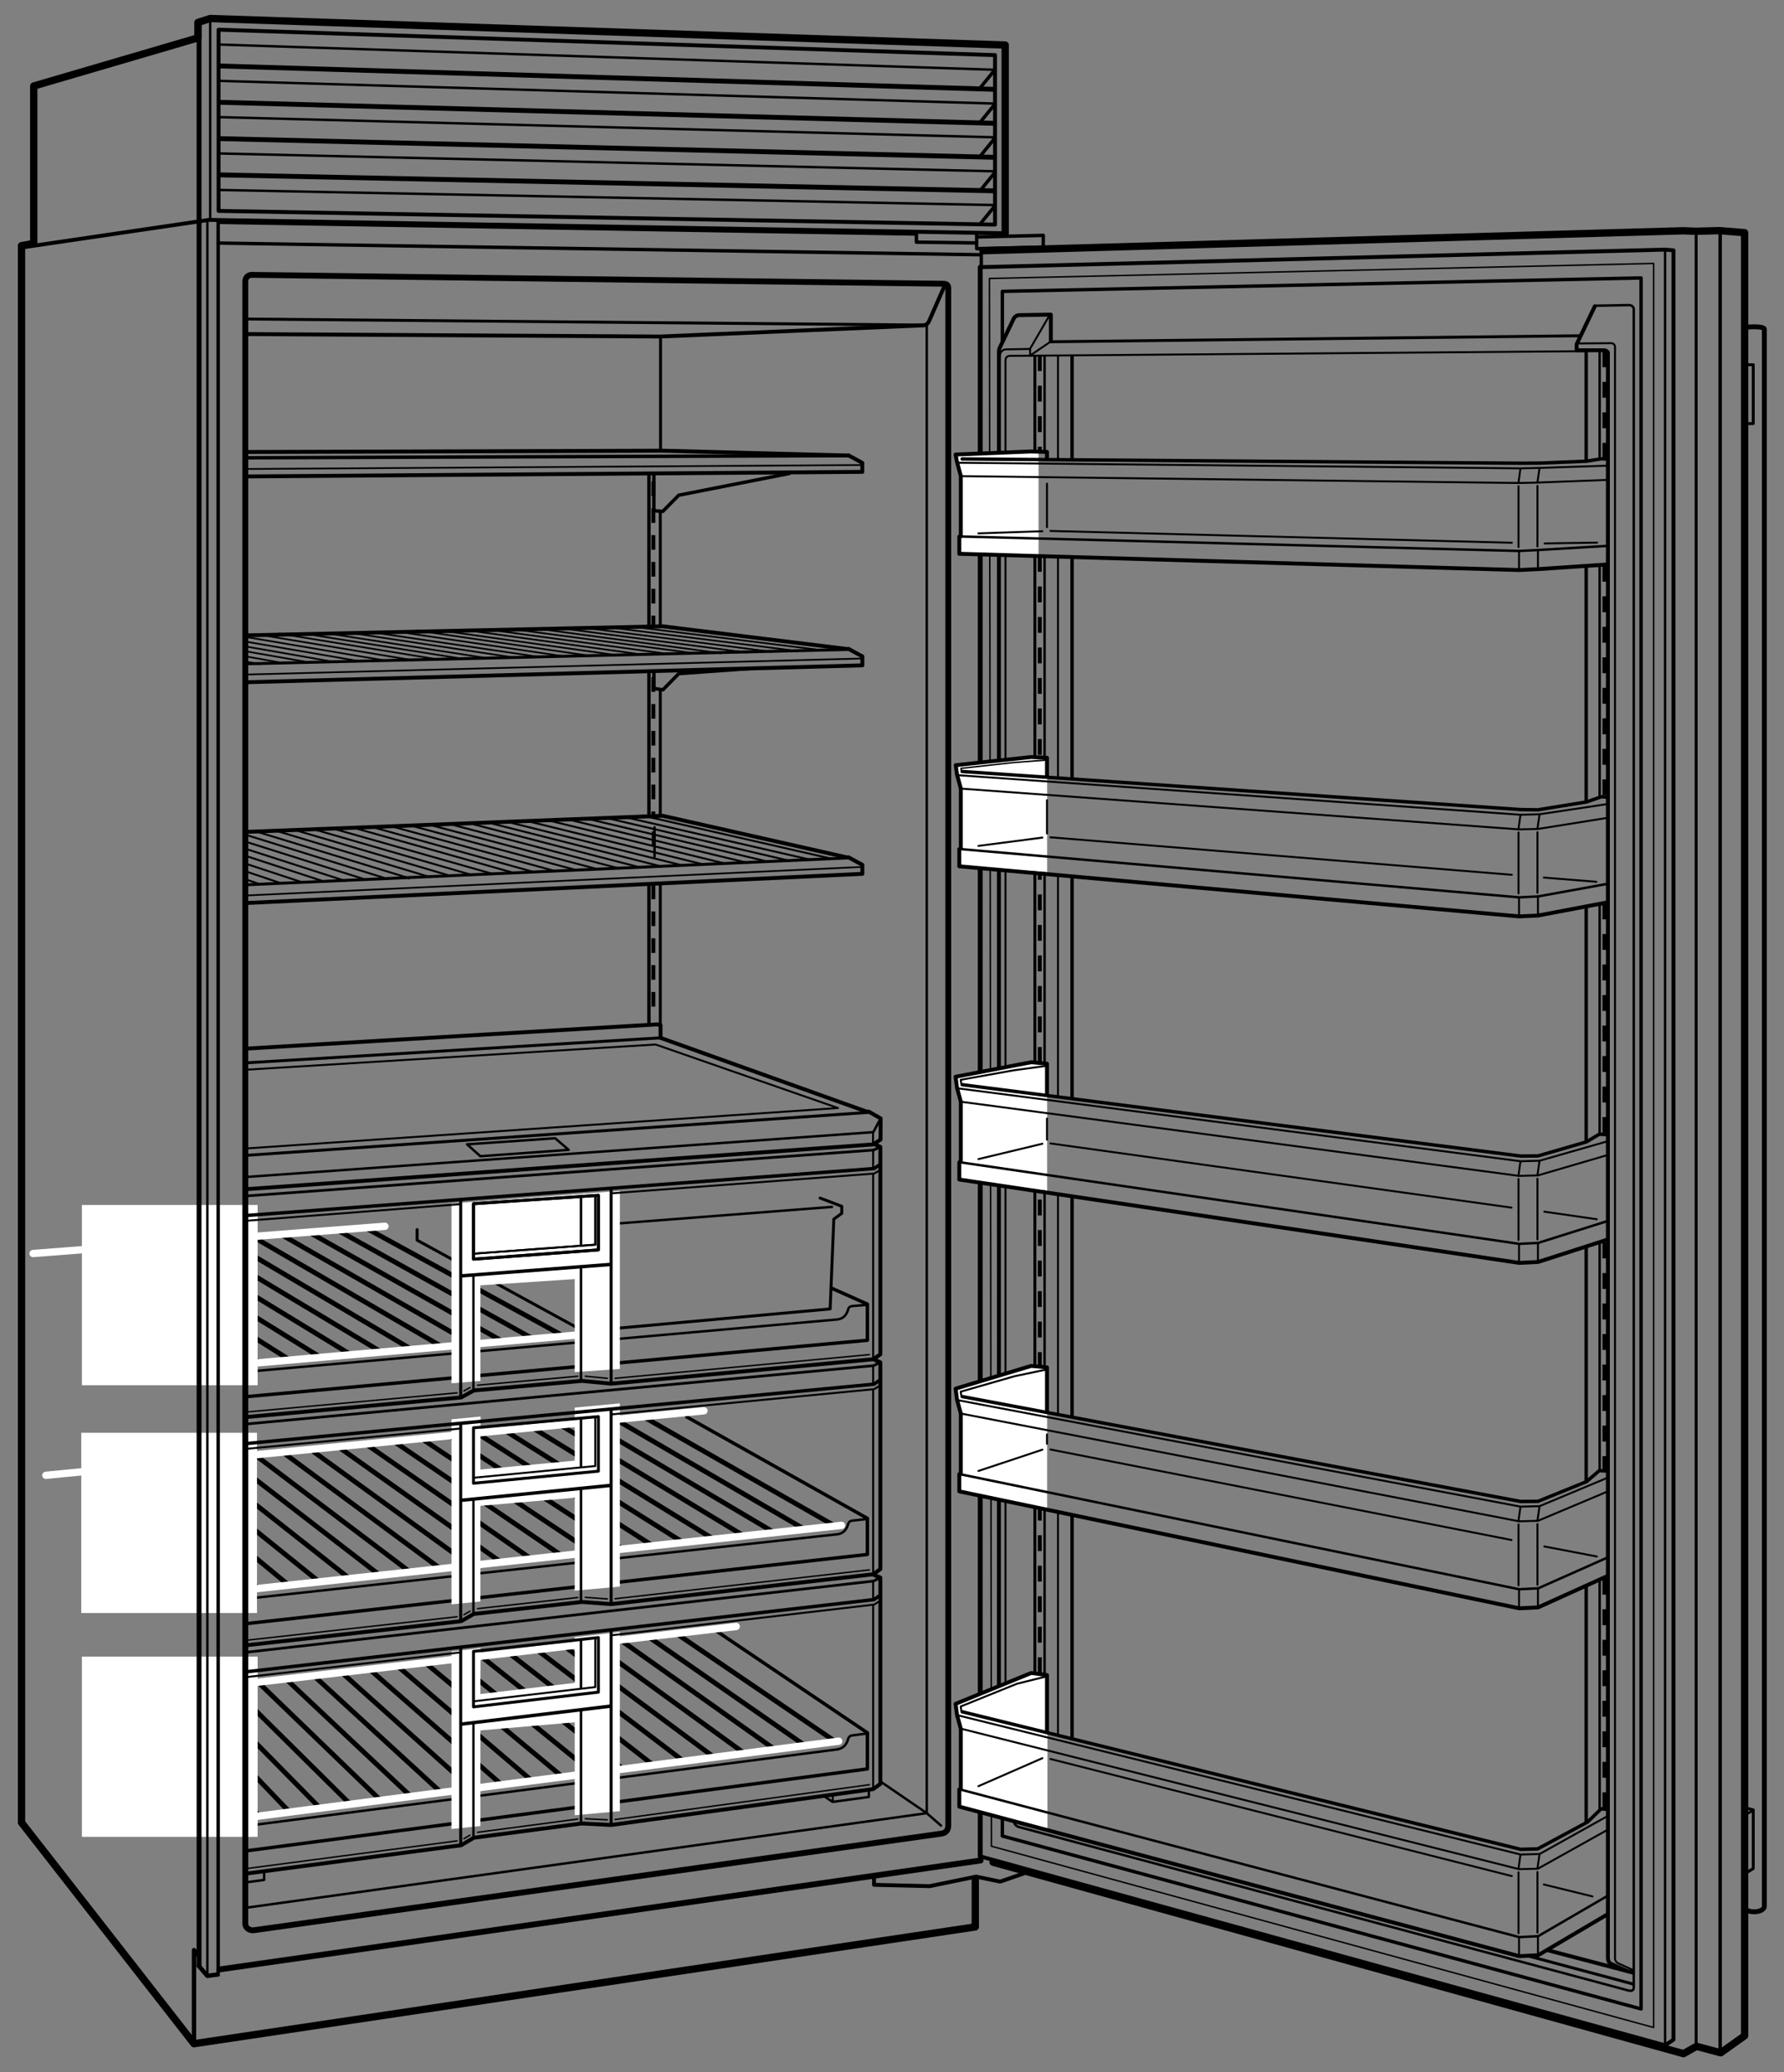 <svg xmlns="http://www.w3.org/2000/svg" width="365.48" height="424.43" enable-background="new 0 0 365.48 424.43"><rect width="100%" height="100%" fill="#808080" stroke="none"/><style>.st0,.st1{fill:none;stroke:#000;stroke-width:.6;stroke-linecap:round;stroke-linejoin:round;stroke-miterlimit:2}.st1{stroke-width:.5}.st2{stroke-width:.7}.st2,.st3,.st4,.st5{fill:none;stroke:#000;stroke-linecap:round;stroke-linejoin:round;stroke-miterlimit:2}.st4,.st5{stroke:#fff;stroke-width:1.5}.st5{stroke-width:3}.st6{fill:#fff}.st7{fill:none;stroke:#000;stroke-width:1.5;stroke-linecap:round;stroke-linejoin:round}.st7,.st8,.st9{stroke-miterlimit:2}.st8{fill:none;stroke:#000;stroke-width:1.2;stroke-linecap:round;stroke-linejoin:round}.st9{stroke-width:.9}.st10,.st11,.st9{fill:none;stroke:#000;stroke-linecap:round;stroke-linejoin:round}.st10{stroke-width:.8;stroke-miterlimit:2}.st11{stroke-width:.4}.st12,.st13{stroke-miterlimit:2}.st12{fill:none;stroke:#000;stroke-width:.4;stroke-linecap:round;stroke-linejoin:round}.st13{stroke-width:.55}.st13,.st14,.st15{fill:none;stroke:#000;stroke-linecap:round;stroke-linejoin:round}.st14{stroke-width:.3;stroke-miterlimit:2}.st15{stroke-width:.35}.st16,.st17,.st18{fill:none;stroke:#000;stroke-width:.7;stroke-miterlimit:2;stroke-dasharray:3.8,3.2}.st17,.st18{stroke-width:.8;stroke-dasharray:3,2.5}.st18{stroke-dasharray:3.25,3}</style><g id="Detail"><polyline class="st0" points="85.45,251.85 85.45,254.02 119.57,272.68 170.07,268.1 170.82,249.7 172.45,248.52 172.45,247.08 168.01,245.39"/><line class="st1" x1="170.45" y1="247.2" x2="126.57" y2="250.6"/><polyline class="st2" points="50.37,332.57 177.7,318.39 177.7,311 140.7,290.22"/><path class="st1" d="M177.57 311.14l-3.03.33c-.37.04-.68.3-.77.65-.25.91-.78 1.96-2.26 2.14L45.32 328.02"/><line class="st3" x1="71.77" y1="323.46" x2="41.56" y2="299.65"/><line class="st3" x1="65.59" y1="324.15" x2="35.88" y2="300.22"/><line class="st3" x1="77.93" y1="322.74" x2="47.24" y2="299.08"/><line class="st3" x1="84.16" y1="322.1" x2="52.92" y2="298.51"/><line class="st3" x1="90.32" y1="321.38" x2="58.59" y2="297.94"/><line class="st3" x1="47" y1="326.23" x2="18.85" y2="301.93"/><line class="st3" x1="53.15" y1="325.51" x2="24.53" y2="301.36"/><line class="st3" x1="59.38" y1="324.87" x2="30.21" y2="300.79"/><line class="st3" x1="121.3" y1="317.95" x2="86.98" y2="295.08"/><line class="st3" x1="115.11" y1="318.64" x2="81.3" y2="295.65"/><line class="st3" x1="127.46" y1="317.23" x2="92.66" y2="294.51"/><line class="st3" x1="133.68" y1="316.59" x2="98.34" y2="293.94"/><line class="st3" x1="139.84" y1="315.87" x2="104.02" y2="293.37"/><line class="st3" x1="96.52" y1="320.72" x2="64.27" y2="297.37"/><line class="st3" x1="102.68" y1="320.01" x2="69.95" y2="296.8"/><line class="st3" x1="108.91" y1="319.36" x2="75.63" y2="296.23"/><line class="st3" x1="152.28" y1="314.52" x2="115.37" y2="292.23"/><line class="st3" x1="146.09" y1="315.2" x2="109.69" y2="292.8"/><line class="st3" x1="158.43" y1="313.8" x2="121.05" y2="291.66"/><line class="st3" x1="164.66" y1="313.15" x2="126.73" y2="291.09"/><line class="st3" x1="170.82" y1="312.43" x2="132.4" y2="290.52"/><line class="st4" x1="35.99" y1="327.18" x2="172.4" y2="312.43"/><line class="st4" x1="9.4" y1="302.18" x2="144.22" y2="288.96"/><polygon class="st6" points="92.49,290.71 92.49,328.62 98.42,328.02 98.42,308.43 117.74,306.77 117.74,325.81 126.99,324.97 126.99,287.44 117.74,288.31 117.74,299.17 98.41,301 98.45,290.14"/><g><polyline class="st2" points="50.49,286.07 177.7,274.52 177.7,267.12 170.45,263.89"/><path class="st1" d="M177.57 267.26l-3.03.26c-.37.03-.68.28-.77.64-.25.9-.78 1.94-2.26 2.1L45.32 281.43"/></g><g><line class="st3" x1="71.77" y1="277.41" x2="34.61" y2="254.75"/><line class="st3" x1="65.59" y1="277.97" x2="28.84" y2="255.21"/><line class="st3" x1="77.93" y1="276.82" x2="40.37" y2="254.28"/><line class="st3" x1="84.16" y1="276.3" x2="46.13" y2="253.82"/><line class="st3" x1="90.32" y1="275.71" x2="51.89" y2="253.36"/><line class="st3" x1="53.15" y1="279.08" x2="17.32" y2="256.13"/><line class="st3" x1="59.38" y1="278.56" x2="23.08" y2="255.67"/><line class="st3" x1="115.11" y1="273.48" x2="74.95" y2="251.52"/><line class="st3" x1="96.52" y1="275.18" x2="57.66" y2="252.9"/><line class="st3" x1="102.68" y1="274.59" x2="63.42" y2="252.44"/><line class="st3" x1="108.91" y1="274.07" x2="69.18" y2="251.98"/></g><line class="st4" x1="35.15" y1="280.68" x2="122.15" y2="273.1"/><line class="st4" x1="6.78" y1="256.75" x2="78.86" y2="251.17"/><rect x="16.65" y="293.47" class="st6" width="36" height="36.92"/><rect x="16.78" y="246.81" class="st6" width="36" height="36.92"/><g><polyline class="st2" points="50.32,379.12 177.7,362.32 177.7,354.92 146.32,333.77"/><path class="st1" d="M177.57 355.07l-3.03.39c-.37.05-.68.31-.77.67-.25.91-.78 1.97-2.26 2.19L45.32 374.66"/></g><g><line class="st3" x1="71.77" y1="369.56" x2="47.19" y2="345.23"/><line class="st3" x1="65.59" y1="370.38" x2="41.51" y2="345.92"/><line class="st3" x1="77.93" y1="368.72" x2="52.86" y2="344.54"/><line class="st3" x1="84.16" y1="367.94" x2="58.54" y2="343.85"/><line class="st3" x1="90.32" y1="367.1" x2="64.22" y2="343.17"/><line class="st3" x1="47" y1="372.84" x2="24.48" y2="347.98"/><line class="st3" x1="53.15" y1="372" x2="30.15" y2="347.29"/><line class="st3" x1="59.38" y1="371.22" x2="35.83" y2="346.6"/><line class="st3" x1="121.3" y1="363.04" x2="92.91" y2="339.97"/><line class="st3" x1="115.11" y1="363.85" x2="86.93" y2="340.42"/><line class="st3" x1="127.46" y1="362.19" x2="98.63" y2="339.32"/><line class="st3" x1="133.68" y1="361.42" x2="104.49" y2="338.77"/><line class="st3" x1="139.84" y1="360.58" x2="110.32" y2="338.18"/><line class="st3" x1="96.52" y1="366.32" x2="69.9" y2="342.48"/><line class="st3" x1="102.68" y1="365.47" x2="75.57" y2="341.79"/><line class="st3" x1="108.91" y1="364.7" x2="81.25" y2="341.1"/><line class="st3" x1="152.28" y1="358.97" x2="121.68" y2="336.79"/><line class="st3" x1="146.09" y1="359.78" x2="115.98" y2="337.47"/><line class="st3" x1="158.43" y1="358.12" x2="127.44" y2="336.15"/><line class="st3" x1="164.66" y1="357.35" x2="133.06" y2="335.41"/><line class="st3" x1="170.82" y1="356.5" x2="138.91" y2="334.82"/></g><line class="st4" x1="33.32" y1="374.52" x2="171.82" y2="356.64"/><line class="st4" x1="27.95" y1="347.45" x2="150.82" y2="333.14"/><polygon class="st6" points="92.49,338.27 92.49,374.62 98.42,374.02 98.42,354.43 117.74,352.77 117.74,371.81 126.99,370.97 126.99,334.27 117.74,335.34 117.74,344.69 98.41,346.98 98.46,337.57"/><rect x="16.78" y="339.31" class="st6" width="36" height="36.92"/><polygon class="st6" points="92.49,246.5 92.49,283.33 98.42,282.85 98.42,263.27 117.74,261.99 117.74,281.04 126.99,280.39 126.99,243.93"/></g><g id="Illus"><line class="st2" x1="44.72" y1="49.79" x2="200.9" y2="52.18"/><line class="st1" x1="43.06" y1="3.79" x2="43.06" y2="44.91"/><polyline class="st7" points="199.8,385.06 199.8,394.68 39.74,418.6 4.41,373.31 4.41,50.31 6.91,49.87 6.91,17.62 40.55,7.76 40.55,4.6 43.06,3.79 205.93,9.22 205.93,47.78"/><line class="st8" x1="44.95" y1="403.39" x2="200.9" y2="381.07"/><line class="st1" x1="42.48" y1="404.71" x2="42.48" y2="45.09"/><line class="st2" x1="44.7" y1="404.51" x2="44.7" y2="45.31"/><line class="st3" x1="40.78" y1="402.67" x2="40.78" y2="4.68"/><polyline class="st9" points="44.54,404.43 42.48,404.71 40.73,402.67"/><polyline class="st9" points="39.74,417.6 39.74,399.43 40.61,400.44"/><line class="st2" x1="203.8" y1="14.31" x2="200.77" y2="18.04"/><line class="st2" x1="203.8" y1="21.35" x2="200.77" y2="25.08"/><line class="st2" x1="203.8" y1="28.31" x2="200.77" y2="32.04"/><line class="st2" x1="203.8" y1="35.35" x2="200.77" y2="39.08"/><line class="st2" x1="203.8" y1="42.19" x2="200.77" y2="45.91"/><polygon class="st10" points="203.85,46 203.85,11.29 44.78,6.08 44.78,43.2"/><line class="st3" x1="44.95" y1="13.51" x2="203.52" y2="18.29"/><line class="st1" x1="44.86" y1="9.12" x2="203.69" y2="14.29"/><line class="st3" x1="44.95" y1="20.95" x2="203.48" y2="25.25"/><line class="st1" x1="44.86" y1="16.56" x2="203.61" y2="21.21"/><line class="st3" x1="44.95" y1="28.39" x2="203.4" y2="32.21"/><line class="st1" x1="44.86" y1="23.99" x2="203.65" y2="28.12"/><line class="st3" x1="44.95" y1="35.82" x2="203.44" y2="39.08"/><line class="st1" x1="44.86" y1="31.43" x2="203.48" y2="35.08"/><line class="st1" x1="44.86" y1="38.91" x2="203.65" y2="42"/><polyline class="st2" points="200.22,48.54 213.73,48.21 213.73,50.28"/><polyline class="st2" points="187.74,47.7 187.74,49.6 200.01,49.76"/><polyline class="st10" points="179.06,384.78 179.06,386.06 190.45,386.33 199.97,384.38 204.9,385.4 209.74,383.73"/><path class="st10" d="M205.93 47.78L43.01 45.04c-.18-.01-.36.01-.54.05L4.4 50.7"/><line class="st10" x1="187.42" y1="47.88" x2="44.96" y2="45.5"/><polyline class="st2" points="200.09,47.92 200.09,50.93 213.34,50.62"/><line class="st2" x1="201.03" y1="51" x2="201.03" y2="54.34"/><g><line class="st1" x1="189.86" y1="371.38" x2="192.78" y2="373.93"/><polyline class="st1" points="50.3,390.77 189.86,371.38 189.86,66.46"/><path class="st8" d="M194.27 59v314.88c0 .94-.47 1.56-1.4 1.69l-140.94 19.8c-.78.06-1.68-.44-1.68-1.38V57.68c0-.84.55-1.34 1.27-1.38l141.95 1.82c.01.01.8 0 .8.88z"/><line class="st1" x1="189.86" y1="371.38" x2="180.47" y2="364.96"/><line class="st0" x1="189.24" y1="66.58" x2="50.26" y2="65.34"/><path class="st10" d="M50.59 68.43l84.65.5 54.02-2.29c.46-.07.86-.37 1.05-.81l3.22-7.34"/></g></g><g id="Drawers"><polyline class="st10" points="50.45,243.57 178.85,234.41 180.39,233.43 180.41,229.08 177.99,227.69 177.58,227.7 135.32,212.58"/><polyline class="st11" points="50.32,235.24 171.68,226.95 134.31,213.94 50.49,219.1"/><line class="st12" x1="178.86" y1="231.89" x2="178.85" y2="234.19"/><line class="st0" x1="178.3" y1="227.82" x2="50.4" y2="236.65"/><polyline class="st1" points="50.49,241.07 178.91,231.89 180.41,229.08"/><polyline class="st1" points="178,366.71 178,368.06 170.57,369.07 168.98,368"/><line class="st12" x1="170.61" y1="368.87" x2="170.61" y2="367.58"/><polyline class="st13" points="50.49,338.42 178.97,323.84 180.35,323.12"/><polyline class="st2" points="50.41,342.43 179.06,327.63 180.17,326.83"/><polyline class="st12" points="180.35,327.86 179.06,328.66 125.48,334.92"/><line class="st12" x1="50.41" y1="343.52" x2="94.32" y2="338.45"/><line class="st0" x1="94.38" y1="337.74" x2="94.38" y2="377.95"/><line class="st1" x1="96.99" y1="352.92" x2="96.99" y2="376.24"/><line class="st1" x1="119.02" y1="350.22" x2="119.02" y2="373.5"/><line class="st1" x1="119.02" y1="335.78" x2="119.02" y2="345.73"/><line class="st0" x1="125.2" y1="334.06" x2="125.2" y2="373.63"/><line class="st12" x1="178.88" y1="328.7" x2="178.88" y2="366.36"/><line class="st12" x1="178.88" y1="323.84" x2="178.88" y2="327.66"/><polyline class="st10" points="50.27,383.78 94.47,377.95 97.08,376.41 119.2,373.49 125.2,373.8 178.88,366.45 180.35,365.38 180.35,323.12 179.04,322.59"/><line class="st14" x1="126.02" y1="372.68" x2="178.1" y2="365.55"/><line class="st14" x1="119.92" y1="372.52" x2="124.41" y2="372.75"/><line class="st14" x1="97.84" y1="375.3" x2="118.36" y2="372.59"/><line class="st14" x1="95.04" y1="376.61" x2="96.26" y2="375.89"/><line class="st14" x1="50.41" y1="382.74" x2="93.63" y2="377.06"/><polyline class="st13" points="50.39,291.68 178.97,279.72 180.35,279.03"/><polyline class="st2" points="50.41,295.68 179.06,283.51 180.17,282.73"/><polyline class="st12" points="180.35,283.77 179.06,284.54 125.41,289.69"/><line class="st12" x1="50.37" y1="296.77" x2="94.32" y2="292.6"/><line class="st0" x1="94.38" y1="291.78" x2="94.38" y2="332.06"/><line class="st1" x1="96.99" y1="307.08" x2="96.99" y2="330.4"/><line class="st1" x1="119.02" y1="304.93" x2="119.02" y2="328.12"/><line class="st1" x1="119.02" y1="290.68" x2="119.02" y2="300.45"/><line class="st0" x1="125.2" y1="288.89" x2="125.2" y2="328.38"/><polyline class="st10" points="50.41,336.99 94.47,332.06 97.08,330.57 119.2,328.12 125.2,328.56 178.88,322.45 180.35,321.41 180.35,279.03 179.04,278.47"/><g><line class="st14" x1="126.02" y1="327.46" x2="178.1" y2="321.55"/><line class="st14" x1="119.92" y1="327.17" x2="124.41" y2="327.5"/><line class="st14" x1="97.84" y1="329.49" x2="118.36" y2="327.21"/><line class="st14" x1="95.04" y1="330.73" x2="96.28" y2="330.01"/><line class="st14" x1="50.37" y1="335.98" x2="93.63" y2="331.15"/></g><line class="st12" x1="178.88" y1="284.61" x2="178.88" y2="322.52"/><line class="st12" x1="178.88" y1="279.76" x2="178.88" y2="283.58"/><g><line class="st14" x1="126.02" y1="282.31" x2="178.1" y2="277.46"/><line class="st14" x1="119.92" y1="281.88" x2="124.41" y2="282.31"/><line class="st14" x1="97.84" y1="283.72" x2="118.36" y2="281.89"/><line class="st14" x1="95.04" y1="284.9" x2="96.28" y2="284.21"/><line class="st14" x1="50.53" y1="289.21" x2="93.63" y2="285.29"/></g><g><polyline class="st13" points="50.49,244.96 178.97,235.56 180.35,234.9"/><polyline class="st2" points="50.53,248.96 179.06,239.35 180.17,238.6"/><polyline class="st12" points="180.35,239.64 179.06,240.38 125.41,244.41"/><line class="st12" x1="50.48" y1="250.04" x2="94.32" y2="246.64"/><line class="st0" x1="94.38" y1="245.82" x2="94.38" y2="286.23"/><line class="st1" x1="96.99" y1="261.24" x2="96.99" y2="284.62"/><line class="st1" x1="119.02" y1="259.44" x2="119.02" y2="282.84"/><line class="st1" x1="119.02" y1="245.1" x2="119.02" y2="254.85"/><line class="st0" x1="125.2" y1="243.67" x2="125.2" y2="283.24"/><line class="st12" x1="178.88" y1="240.41" x2="178.88" y2="278.32"/><line class="st12" x1="178.88" y1="235.56" x2="178.88" y2="239.38"/><polyline class="st10" points="50.52,290.24 94.47,286.23 97.08,284.8 119.2,282.84 125.2,283.41 178.88,278.41 180.35,277.41 180.35,234.9 179.04,234.31"/></g><g><polygon class="st0" points="122.59,244.83 122.59,256.01 97,257.91 97,246.55"/><line class="st1" x1="94.39" y1="261.34" x2="125.08" y2="258.99"/><polyline class="st12" points="97.23,256.77 121.95,254.94 121.95,244.92"/><polygon class="st0" points="122.59,244.83 122.59,256.01 97,257.91 97,246.55"/><line class="st2" x1="94.76" y1="261.31" x2="125.08" y2="258.99"/><polyline class="st12" points="97.23,256.77 121.95,254.94 121.95,244.92"/><g><polygon class="st0" points="122.59,290.15 122.59,301.33 97,303.81 97,292.45"/><line class="st2" x1="94.76" y1="307.27" x2="125.08" y2="304.25"/><polyline class="st12" points="97.23,302.66 121.95,300.28 121.95,290.26"/></g><g><polygon class="st0" points="122.59,335.41 122.59,346.59 97,349.61 97,338.24"/><line class="st2" x1="94.76" y1="353.11" x2="125.08" y2="349.46"/><polyline class="st12" points="97.23,348.45 121.95,345.55 121.95,335.53"/></g></g><line class="st0" x1="135.32" y1="212.58" x2="50.74" y2="217.68"/><polyline class="st10" points="135.32,212.49 135.32,209.97 134.62,209.82 50.65,214.77"/><polyline class="st1" points="54.11,383.6 54.11,385.06 50.32,385.56"/></g><g id="Shelves"><line class="st0" x1="173.82" y1="175.72" x2="50.24" y2="181.24"/><polyline class="st10" points="50.51,184.96 176.67,178.98 176.67,177.14 173.81,175.59 173.52,175.62 135.74,167.09 50.42,170.39"/><line class="st15" x1="176.58" y1="177.57" x2="50.33" y2="183.42"/><line class="st0" x1="173.82" y1="133.03" x2="50.34" y2="135.97"/><polyline class="st10" points="50.49,139.74 176.67,136.28 176.67,134.45 173.81,132.9 173.52,132.93 135.74,128.28 50.34,130.14"/><line class="st15" x1="176.58" y1="134.88" x2="50.18" y2="138.17"/><polyline class="st2" points="153.65,136.94 139.05,137.98 135.8,141.29 133.96,141 133.96,137.52"/><line class="st0" x1="135.32" y1="69.02" x2="135.32" y2="92.21"/><line class="st2" x1="173.82" y1="93.33" x2="50.24" y2="93.77"/><polyline class="st10" points="50.09,97.59 176.66,96.65 176.66,94.81 173.81,93.26 173.52,93.29 135.73,92.31 50.46,92.58"/><line class="st15" x1="176.58" y1="95.25" x2="50.15" y2="96.06"/><polyline class="st2" points="161.7,96.98 139.05,101.43 135.79,104.74 133.95,104.62 133.95,97.33"/><line class="st11" x1="100.32" y1="168.56" x2="135.28" y2="177.42"/><line class="st11" x1="96.14" y1="168.62" x2="131.19" y2="177.68"/><line class="st11" x1="92.2" y1="168.81" x2="126.69" y2="177.84"/><line class="st11" x1="131.7" y1="167.06" x2="170.36" y2="175.89"/><line class="st11" x1="128.13" y1="167.39" x2="166.08" y2="176.11"/><line class="st11" x1="124.27" y1="167.54" x2="161.77" y2="176.32"/><line class="st11" x1="120.37" y1="167.71" x2="157.49" y2="176.53"/><line class="st11" x1="116.21" y1="167.8" x2="153.18" y2="176.75"/><line class="st11" x1="112.75" y1="168.14" x2="148.27" y2="176.81"/><line class="st11" x1="108.25" y1="168.23" x2="144.03" y2="177.04"/><line class="st11" x1="103.84" y1="168.31" x2="139.72" y2="177.24"/><g><line class="st11" x1="61.07" y1="170.2" x2="92.44" y2="179.45"/><line class="st11" x1="56.89" y1="170.26" x2="88.15" y2="179.67"/><line class="st11" x1="52.95" y1="170.45" x2="83.84" y2="179.88"/><line class="st11" x1="88.51" y1="169.08" x2="122.38" y2="178.02"/><line class="st11" x1="84.65" y1="169.23" x2="117.9" y2="178.18"/><line class="st11" x1="80.75" y1="169.4" x2="113.79" y2="178.44"/><line class="st11" x1="76.58" y1="169.49" x2="109.23" y2="178.58"/><line class="st11" x1="72.67" y1="169.61" x2="105.32" y2="178.81"/><line class="st11" x1="68.17" y1="169.7" x2="101.01" y2="179.02"/><line class="st11" x1="64.59" y1="169.95" x2="96.74" y2="179.24"/></g><g><line class="st15" x1="90.68" y1="129.2" x2="126.07" y2="134.16"/><line class="st15" x1="85.62" y1="129.17" x2="121.11" y2="134.37"/><line class="st15" x1="80.85" y1="129.3" x2="115.66" y2="134.45"/><line class="st15" x1="128.99" y1="128.29" x2="168.54" y2="133.2"/><line class="st15" x1="124.52" y1="128.46" x2="163.35" y2="133.35"/><line class="st15" x1="119.68" y1="128.58" x2="158.13" y2="133.51"/><line class="st15" x1="114.95" y1="128.69" x2="152.96" y2="133.66"/><line class="st15" x1="110.45" y1="128.82" x2="147.74" y2="133.81"/><line class="st15" x1="105.89" y1="128.98" x2="141.79" y2="133.75"/><line class="st15" x1="100.53" y1="129.02" x2="136.66" y2="133.92"/><line class="st15" x1="94.94" y1="128.99" x2="131.44" y2="134.06"/><g><line class="st15" x1="50.11" y1="131.38" x2="74.18" y2="135.53"/><line class="st15" x1="50.1" y1="132.37" x2="68.99" y2="135.68"/><line class="st15" x1="76.38" y1="129.53" x2="110.44" y2="134.55"/><line class="st15" x1="71.7" y1="129.61" x2="105.02" y2="134.64"/><line class="st15" x1="66.98" y1="129.72" x2="100.04" y2="134.85"/><line class="st15" x1="61.94" y1="129.73" x2="94.52" y2="134.9"/><line class="st15" x1="57.2" y1="129.77" x2="89.78" y2="135.08"/><line class="st15" x1="53.6" y1="130.08" x2="84.56" y2="135.23"/><line class="st15" x1="50.02" y1="130.41" x2="79.39" y2="135.38"/></g><g><line class="st15" x1="50.04" y1="133.35" x2="63.53" y2="135.71"/><line class="st15" x1="50.04" y1="134.39" x2="58.31" y2="135.87"/><line class="st15" x1="50.1" y1="135.47" x2="53.14" y2="136.02"/></g></g><g><line class="st0" x1="135.27" y1="141.4" x2="135.27" y2="166.93"/><line class="st2" x1="132.94" y1="137.84" x2="132.94" y2="166.97"/><line class="st17" x1="133.85" y1="138.71" x2="133.85" y2="166.81"/></g><g><line class="st0" x1="135.27" y1="104.74" x2="135.27" y2="128.18"/><line class="st2" x1="132.94" y1="97.31" x2="132.94" y2="128.22"/><line class="st17" x1="133.85" y1="98.6" x2="133.85" y2="128.06"/></g><g><line class="st0" x1="135.27" y1="181.27" x2="135.27" y2="211.27"/><line class="st2" x1="132.94" y1="181.31" x2="132.94" y2="209.43"/><line class="st17" x1="133.85" y1="181.18" x2="133.85" y2="206.52"/></g><line class="st1" x1="134.09" y1="175.46" x2="134.09" y2="169.46"/><line class="st17" x1="133.93" y1="170.31" x2="133.93" y2="175.25"/><g><line class="st11" x1="50.01" y1="180" x2="53.13" y2="181.08"/><line class="st11" x1="50.14" y1="170.92" x2="79.33" y2="180.01"/><line class="st11" x1="50.11" y1="172.33" x2="75.06" y2="180.22"/><line class="st11" x1="50.1" y1="173.79" x2="70.75" y2="180.44"/><line class="st11" x1="50.1" y1="175.23" x2="66.01" y2="180.43"/><line class="st11" x1="50.01" y1="176.8" x2="61.7" y2="180.65"/><line class="st11" x1="50.1" y1="178.4" x2="57.42" y2="180.86"/></g><polygon class="st1" points="116.5,235.52 113.73,233.14 95.68,234.39 98.41,236.82"/></g><g id="Door"><polyline class="st7" points="203.45,381.43 203.45,381.43 344.89,420.64 347.55,419.14 352.51,420.46 357.41,416.98 357.41,47.66 352.26,47.24 347.46,47.37 344.84,47.27 201.4,51.35"/><line class="st2" x1="352.4" y1="47.59" x2="352.4" y2="419.99"/><line class="st0" x1="347.48" y1="47.77" x2="347.48" y2="418.6"/><polyline class="st10" points="200.82,380.23 341.12,418.93 342.84,417.77 342.84,51.27 341.12,51.13"/><line class="st3" x1="200.82" y1="54.72" x2="200.82" y2="380.23"/><line class="st10" x1="341.12" y1="51.13" x2="200.82" y2="54.72"/><line class="st1" x1="341.12" y1="418.83" x2="341.12" y2="51.31"/><polyline class="st2" points="205.35,372.35 205.35,376.06 336.2,411.48 336.2,56.93 205.35,59.68 205.35,69.93"/><polygon class="st14" points="203.11,378.15 202.7,57.04 338.77,53.96 338.77,415.28"/><g><path class="st1" d="M207.67 372.88c0 .56.38 1.06.97 1.31l124.99 33.52c1.09.29 1.07-.58 1.07-.58V63.31c0-.46-.45-.83-1.01-.82l-6.95.13"/><line class="st0" x1="334.65" y1="406.4" x2="313.03" y2="400.62"/><line class="st14" x1="209.95" y1="372.83" x2="208.68" y2="373.45"/></g><g><polyline class="st0" points="357.33,74.71 359.18,74.71 359.18,86.76 357.39,86.78"/><polyline class="st0" points="357.53,370.27 359.18,370.71 359.18,382.72 357.45,383.79"/><line class="st1" x1="359.18" y1="370.78" x2="357.36" y2="371.85"/><g><path class="st3" d="M357.25 67.42c0-.35.94-.49 2.1-.49s2.1.15 2.1.49V390.5c0 .59-.94 1.08-2.1 1.08s-2.1-.48-2.1-1.08"/></g></g></g><g id="Door_Shelves"><line class="st10" x1="317.09" y1="399.46" x2="334.5" y2="404.03"/><path class="st12" d="M323.17 70.35l6.92-.06c.42 0 .77.34.77.77v330.06c0 .43.26.83.65 1.01l3.1 1.41"/><path class="st10" d="M333.32 403.72l-3.24-1.46c-.41-.19-.68-.6-.68-1.34V72.22c0-.13-.34-.48-.77-.48H323V70.5l3.72-7.76"/><line class="st12" x1="334.7" y1="64.18" x2="334.7" y2="96.1"/><line class="st12" x1="211.03" y1="71.43" x2="214.9" y2="64.77"/><path class="st12" d="M205.99 346.28V73.87c0-.59.28-.96.87-.98l118.04-.96"/><path class="st10" d="M204.65 346.62V71.94c0-.24.05-.47.15-.68l2.87-5.99c.21-.43.64-.71 1.12-.72l6.49-.11v5.47"/><line class="st0" x1="212.01" y1="73.04" x2="212.01" y2="355.79"/><line class="st1" x1="327.71" y1="323.83" x2="327.71" y2="370.48"/><line class="st2" x1="324.96" y1="325.04" x2="324.96" y2="373.18"/><line class="st18" x1="328.69" y1="323.37" x2="328.69" y2="370.31"/><line class="st1" x1="214" y1="309.56" x2="214" y2="342.75"/><line class="st12" x1="216.75" y1="310.02" x2="216.75" y2="355.51"/><line class="st2" x1="219.63" y1="310.68" x2="219.63" y2="355.87"/><polygon class="st6" points="214.58,374.86 214.58,343.4 211.27,342.73 195.84,349.04 196.15,351.54 196.72,354.16 196.72,370.04"/><polyline class="st10" points="329.28,392.12 315.11,400.48 311.23,400.67 196.53,370.04 196.53,366.51 196.84,366.47 196.84,354.1 196.07,351.29 195.77,348.99 211.26,342.67 214.49,343.1 214.49,354.72"/><polyline class="st2" points="197.11,350.61 311.53,378.79 315.01,378.7 325.25,373.18 328.03,370.48 329.24,370.62"/><polyline class="st12" points="196.4,351.38 311.52,379.85 315.4,379.75 329.37,371.96"/><polyline class="st1" points="196.53,366.48 311.23,396.77 315.11,396.58 329.32,388.32"/><polyline class="st12" points="214.16,343.43 208.34,344.87 196.81,349.53 196.96,350.55"/><polyline class="st12" points="197.09,354.13 311.2,382.85 315.07,382.75 329.3,374.81"/><line class="st12" x1="314.97" y1="383.43" x2="314.97" y2="395.85"/><line class="st12" x1="311.09" y1="383.49" x2="311.09" y2="395.97"/><line class="st12" x1="315.07" y1="396.58" x2="315.07" y2="400.47"/><line class="st12" x1="311.2" y1="396.77" x2="311.2" y2="400.7"/><line class="st12" x1="311.08" y1="382.79" x2="311.48" y2="379.95"/><line class="st12" x1="314.98" y1="382.65" x2="315.39" y2="379.81"/><line class="st12" x1="200.45" y1="365.85" x2="213.54" y2="360.12"/><line class="st12" x1="316.28" y1="385.99" x2="326.24" y2="388.43"/><line class="st12" x1="215.2" y1="360.28" x2="309.72" y2="384.27"/><line class="st1" x1="327.71" y1="254.75" x2="327.71" y2="301.23"/><line class="st1" x1="327.71" y1="185.27" x2="327.71" y2="232.43"/><line class="st2" x1="324.96" y1="255.56" x2="324.96" y2="303.47"/><line class="st2" x1="324.96" y1="186.06" x2="324.96" y2="233.6"/><line class="st18" x1="328.69" y1="254.5" x2="328.69" y2="301.18"/><line class="st18" x1="328.69" y1="185.06" x2="328.69" y2="232.31"/><line class="st1" x1="214" y1="164.66" x2="214" y2="306.25"/><line class="st12" x1="216.75" y1="244.64" x2="216.75" y2="289.56"/><line class="st12" x1="216.75" y1="179.56" x2="216.75" y2="224.43"/><line class="st2" x1="219.63" y1="245.31" x2="219.63" y2="290.1"/><line class="st2" x1="219.63" y1="179.81" x2="219.63" y2="224.85"/><line class="st18" x1="213.02" y1="164.45" x2="213.02" y2="342.75"/><g><polygon class="st6" points="214.52,309.49 214.52,280.25 211.27,279.64 195.84,284.47 196.15,286.97 196.72,289.6 196.72,305.47"/><line class="st12" x1="214.49" y1="293.81" x2="214.49" y2="295.72"/><polyline class="st10" points="329.28,322.82 315.11,329.23 311.23,329.42 196.53,305.47 196.53,301.94 196.84,301.91 196.84,289.54 196.07,286.72 195.77,284.43 211.26,279.77 214.49,280.07 214.49,289.02"/><polyline class="st2" points="197.11,286.05 311.53,307.54 315.08,307.51 325.03,303.47 327.65,301.22 329.24,301.32"/><polyline class="st12" points="196.4,286.82 311.52,308.6 315.4,308.5 329.37,302.66"/><polyline class="st1" points="196.53,301.92 311.23,325.52 315.11,325.33 329.32,319.02"/><polyline class="st12" points="214.34,280.52 207.82,281.89 196.81,285.05 196.96,285.99"/><polyline class="st12" points="197.09,289.57 311.2,311.6 315.07,311.5 329.3,305.51"/><line class="st12" x1="314.97" y1="312.18" x2="314.97" y2="324.6"/><line class="st12" x1="311.09" y1="312.24" x2="311.09" y2="324.72"/><line class="st12" x1="315.07" y1="325.33" x2="315.07" y2="329.22"/><line class="st12" x1="311.2" y1="325.52" x2="311.2" y2="329.45"/><line class="st12" x1="311.08" y1="311.54" x2="311.48" y2="308.7"/><line class="st12" x1="314.98" y1="311.4" x2="315.39" y2="308.56"/><line class="st12" x1="200.45" y1="301.29" x2="213.54" y2="296.93"/><line class="st12" x1="316.38" y1="316.75" x2="327.13" y2="318.81"/><line class="st12" x1="215.2" y1="296.89" x2="309.66" y2="315.43"/></g><g><line class="st1" x1="327.71" y1="116.14" x2="327.71" y2="163"/><line class="st2" x1="324.96" y1="116.02" x2="324.96" y2="163.96"/><line class="st18" x1="328.69" y1="115.89" x2="328.69" y2="162.87"/></g><g><line class="st1" x1="327.71" y1="71.96" x2="327.71" y2="94.06"/><line class="st2" x1="324.96" y1="71.93" x2="324.96" y2="94.14"/><line class="st18" x1="328.69" y1="71.96" x2="328.69" y2="93.94"/></g><g><line class="st1" x1="214" y1="114" x2="214" y2="154.81"/><line class="st12" x1="216.75" y1="113.93" x2="216.75" y2="159.16"/><line class="st2" x1="219.63" y1="114.12" x2="219.63" y2="159.25"/><line class="st18" x1="213.02" y1="113.87" x2="213.02" y2="154.76"/><line class="st1" x1="214" y1="73" x2="214" y2="92.31"/><line class="st12" x1="216.75" y1="72.97" x2="216.75" y2="93.85"/><line class="st2" x1="219.63" y1="73" x2="219.63" y2="93.85"/><line class="st18" x1="213.02" y1="72.75" x2="213.02" y2="92.34"/></g><g><polygon class="st6" points="214.52,178.63 214.52,155.15 211.27,155.12 195.84,156.44 196.15,158.94 196.72,161.57 196.72,177.44"/><line class="st12" x1="214.49" y1="163.9" x2="214.49" y2="170.72"/><polyline class="st10" points="329.28,184.84 315.11,187.52 311.23,187.7 196.53,177.44 196.53,173.91 196.84,173.71 196.84,161.51 196.07,158.69 195.8,156.73 211.26,155.06 214.49,155.21 214.49,159.06"/><polyline class="st2" points="197.11,158.02 311.53,165.82 315.04,165.87 325.07,164.25 328.03,163.2 329.34,163.28"/><polyline class="st12" points="196.4,158.79 311.52,166.88 315.4,166.78 329.37,164.68"/><polyline class="st1" points="196.53,173.89 311.23,183.8 315.11,183.61 329.32,181.03"/><polyline class="st14" points="214.37,155.68 207.6,156.19 196.86,157.38 196.96,157.96"/><polyline class="st12" points="197.09,161.54 311.2,169.88 315.07,169.79 329.3,167.52"/><line class="st12" x1="314.97" y1="170.46" x2="314.97" y2="182.88"/><line class="st12" x1="311.09" y1="170.52" x2="311.09" y2="183"/><line class="st12" x1="315.07" y1="183.61" x2="315.07" y2="187.51"/><line class="st12" x1="311.2" y1="183.8" x2="311.2" y2="187.73"/><line class="st12" x1="311.08" y1="169.82" x2="311.48" y2="166.98"/><line class="st12" x1="314.98" y1="169.68" x2="315.39" y2="166.84"/><line class="st12" x1="200.45" y1="173.26" x2="213.54" y2="171.56"/><line class="st12" x1="316.28" y1="179.75" x2="327.03" y2="180.61"/><line class="st12" x1="215.2" y1="171.5" x2="309.72" y2="179.18"/></g><g><polygon class="st6" points="212.76,113.87 212.76,92.64 211.26,92.63 195.84,93.1 196.15,94.93 196.72,97.56 196.72,113.43"/><line class="st12" x1="214.49" y1="99.06" x2="214.49" y2="107.97"/><polyline class="st10" points="329.28,115.62 315.11,116.57 311.23,116.76 196.53,113.43 196.53,109.9 196.84,109.87 196.84,97.5 196.07,94.68 195.77,93.1 211.26,92.47 214.49,92.56 214.49,93.96"/><polyline class="st2" points="197.11,94.01 311.53,94.88 315.57,94.85 324.99,94.47 328.03,93.98 329.47,94"/><polyline class="st12" points="196.4,94.78 311.52,95.93 315.4,95.84 329.22,95.39"/><polyline class="st1" points="196.53,109.88 311.23,112.85 315.11,112.66 329.32,111.81"/><polyline class="st12" points="197.09,97.53 311.2,98.93 315.07,98.84 329.3,98.3"/><line class="st12" x1="314.97" y1="99.52" x2="314.97" y2="111.93"/><line class="st12" x1="311.09" y1="99.58" x2="311.09" y2="112.06"/><line class="st12" x1="315.07" y1="112.66" x2="315.07" y2="116.56"/><line class="st12" x1="311.2" y1="112.85" x2="311.2" y2="116.79"/><line class="st12" x1="311.08" y1="98.87" x2="311.48" y2="96.03"/><line class="st12" x1="314.98" y1="98.73" x2="315.39" y2="95.89"/><line class="st12" x1="200.45" y1="109.25" x2="213.54" y2="108.81"/><line class="st12" x1="316.45" y1="111.31" x2="327.2" y2="111.14"/><line class="st12" x1="215.2" y1="108.75" x2="309.72" y2="111.17"/></g><polyline class="st12" points="215.47,69.81 211.03,72.83 211.03,71.47"/><line class="st0" x1="215.28" y1="70" x2="323.82" y2="68.77"/><path class="st12" d="M211.03 71.47l-4.96.09s-1.31 0-1.31 1.75"/><g><polygon class="st6" points="214.52,243.88 214.52,217.93 211.27,217.44 195.84,220.6 196.15,223.1 196.72,225.72 196.72,241.6"/><line class="st12" x1="214.49" y1="229.11" x2="214.49" y2="233.43"/><polyline class="st10" points="329.28,253.91 315.11,258.48 311.23,258.67 196.53,241.6 196.53,238.07 196.84,237.87 196.84,225.66 196.07,222.85 195.77,220.55 211.26,217.57 214.49,217.87 214.49,224.18"/><polyline class="st2" points="197.11,222.17 311.53,236.79 315.08,236.76 324.99,233.89 327.65,232.31 329.24,232.41"/><polyline class="st12" points="196.4,222.94 311.52,237.85 315.4,237.75 329.37,233.75"/><polyline class="st1" points="196.53,238.04 311.23,254.77 315.11,254.58 329.32,250.1"/><polyline class="st12" points="214.34,218.32 207.7,219.22 196.81,221.17 196.96,222.12"/><polyline class="st12" points="197.09,225.69 311.2,240.85 315.07,240.75 329.3,236.59"/><line class="st12" x1="314.97" y1="241.43" x2="314.97" y2="253.85"/><line class="st12" x1="311.09" y1="241.49" x2="311.09" y2="253.97"/><line class="st12" x1="315.07" y1="254.58" x2="315.07" y2="258.47"/><line class="st12" x1="311.2" y1="254.77" x2="311.2" y2="258.7"/><line class="st12" x1="311.08" y1="240.79" x2="311.48" y2="237.95"/><line class="st12" x1="314.98" y1="240.65" x2="315.39" y2="237.81"/><line class="st12" x1="200.45" y1="237.41" x2="213.54" y2="234.27"/><line class="st12" x1="316.38" y1="248.18" x2="327.13" y2="249.73"/><line class="st12" x1="215.2" y1="234.2" x2="309.66" y2="247.35"/></g></g></svg>